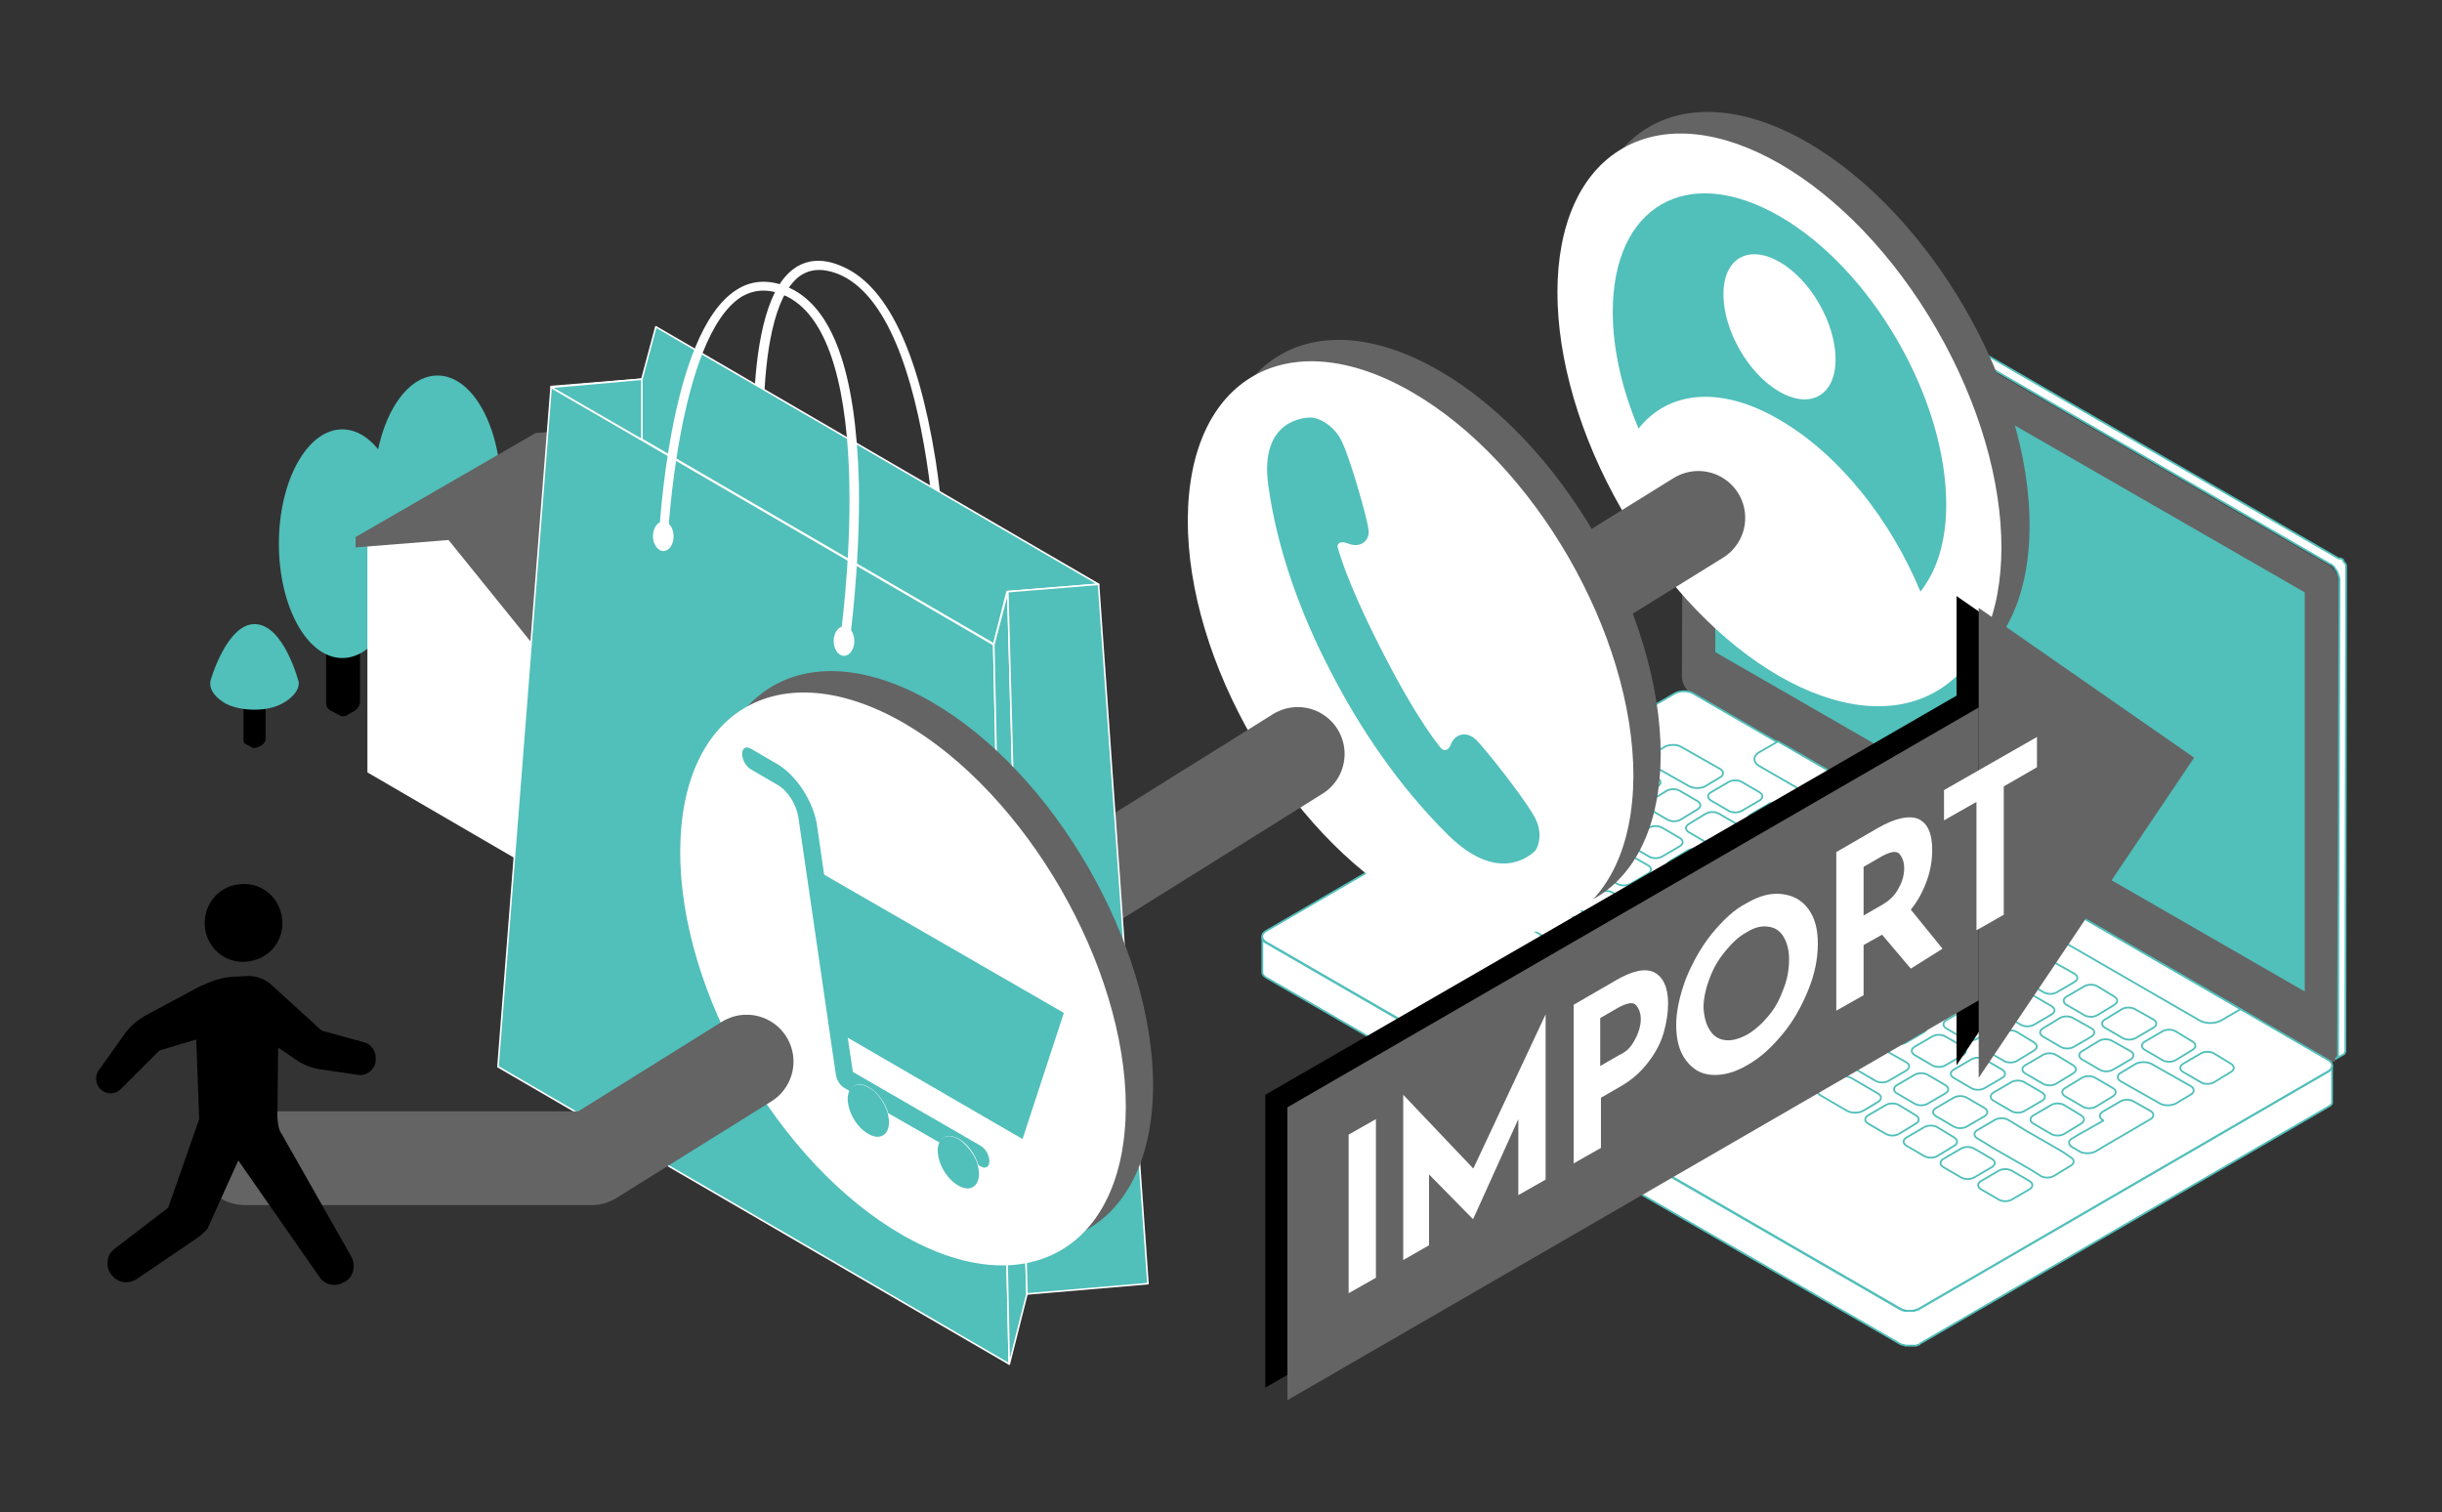 <?xml version="1.0" encoding="utf-8"?>
<!-- Generator: Adobe Illustrator 24.0.3, SVG Export Plug-In . SVG Version: 6.00 Build 0)  -->
<svg version="1.1" id="レイヤー_1" xmlns="http://www.w3.org/2000/svg" xmlns:xlink="http://www.w3.org/1999/xlink" x="0px"
	 y="0px" viewBox="0 0 331 205" style="enable-background:new 0 0 331 205;" xml:space="preserve">
<rect x="0" y="0" width="331" height="205" fill="#333333" stroke="none"/>
<style type="text/css">
	.st0{fill:#646464;stroke:#646464;stroke-width:0.246;stroke-linecap:round;stroke-linejoin:round;stroke-miterlimit:10;}
	.st1{fill:#FFFFFF;stroke:#51BFBA;stroke-width:0.246;stroke-linecap:round;stroke-linejoin:round;stroke-miterlimit:10;}
	.st2{fill:#51BFBA;}
	.st3{enable-background:new    ;}
	.st4{fill:#646464;}
	.st5{fill:#FFFFFF;}
	.st6{fill:none;stroke:#646464;stroke-width:12.706;stroke-linecap:round;stroke-linejoin:round;stroke-miterlimit:10;}
	.st7{fill:#FFFFFF;stroke:#FFFFFF;stroke-width:0.436;stroke-miterlimit:10;}
	.st8{fill:#51BFBA;stroke:#FFFFFF;stroke-width:0.218;stroke-linecap:round;stroke-linejoin:round;stroke-miterlimit:10;}
</style>
<g>
	<g>
		<g>
			<g>
				<g>
					<g>
						<g>
							<path class="st0" d="M315.6,76.7c0.7,0.4,1.3,1.4,1.3,2.2l-0.2,64.1c0,0.8-0.6,1.1-1.3,0.7l-86-49.7
								c-0.7-0.4-1.3-1.4-1.3-2.2l0.2-64.1c0-0.8,0.6-1.1,1.3-0.7L315.6,76.7z"/>
						</g>
						<path class="st1" d="M318,78.2C318,78.2,318,78.2,318,78.2c0-0.1,0-0.1,0-0.1c0,0,0,0,0-0.1v0l0,0v0c0,0,0,0,0-0.1l0,0l0,0
							c0,0,0,0,0-0.1c0,0,0,0,0-0.1c0,0,0,0,0-0.1c0,0,0,0,0-0.1c0,0,0,0,0-0.1c0,0,0,0,0,0c0,0,0,0,0,0c0,0,0,0,0-0.1
							c0,0,0,0,0-0.1c0,0,0,0,0-0.1c0,0,0,0,0-0.1c0,0,0,0,0,0c0,0,0,0,0,0s0,0,0,0c0,0,0,0,0-0.1c0,0,0-0.1,0-0.1c0,0,0-0.1,0-0.1
							c0,0,0-0.1,0-0.1c0,0,0,0,0,0c0,0,0,0,0,0c0-0.1-0.1-0.1-0.1-0.2c0,0,0-0.1-0.1-0.1c0,0,0,0-0.1-0.1c0,0,0,0,0-0.1
							c0,0,0,0-0.1-0.1c0,0,0,0,0-0.1c0,0,0,0,0,0v0c0,0,0,0,0,0c0,0,0,0-0.1-0.1c0,0,0,0-0.1,0c0,0,0,0-0.1-0.1c0,0,0,0,0,0
							c0,0,0,0,0,0c0,0,0,0,0,0c0,0,0,0-0.1,0c0,0,0,0-0.1,0c0,0,0,0-0.1,0c0,0,0,0,0,0c0,0,0,0,0,0l-86-49.7c0,0,0,0,0,0
							c0,0,0,0-0.1,0c0,0,0,0,0,0c0,0,0,0-0.1,0c0,0,0,0,0,0c0,0,0,0,0,0h0c0,0,0,0,0,0c0,0,0,0-0.1,0c0,0,0,0,0,0c0,0,0,0-0.1,0
							c0,0,0,0,0,0h0c0,0,0,0,0,0c0,0,0,0-0.1,0c0,0,0,0-0.1,0c0,0,0,0-0.1,0l0,0l0,0c0,0-0.1,0-0.1,0c0,0-0.1,0-0.1,0.1
							c-0.4,0.2-0.7,0.4-1.1,0.6l0,0l0,0c0.1,0,0.1-0.1,0.2-0.1c0,0,0,0,0,0c0.1,0,0.1,0,0.2,0c0,0,0,0,0,0c0.1,0,0.1,0,0.2,0.1l0,0
							c0.1,0,0.2,0.1,0.3,0.1l86,49.7c0.1,0,0.2,0.1,0.3,0.2h0c0.1,0.1,0.2,0.1,0.2,0.2l0,0c0.1,0.1,0.1,0.2,0.2,0.3l0,0
							c0,0,0,0,0,0c0.1,0.1,0.1,0.2,0.2,0.3c0,0,0,0,0,0c0,0.1,0.1,0.2,0.1,0.3c0,0,0,0,0,0c0,0.1,0.1,0.2,0.1,0.3c0,0,0,0,0,0
							c0.1,0.2,0.1,0.4,0.1,0.6l-0.2,64.1c0,0.1,0,0.2,0,0.3c0,0,0,0,0,0c0,0.1,0,0.2-0.1,0.2c0,0,0,0,0,0c0,0.1-0.1,0.1-0.1,0.1
							c0,0,0,0,0,0c0,0-0.1,0.1-0.1,0.1h0h0l1.1-0.6c0,0,0.1-0.1,0.1-0.1c0,0,0,0,0,0c0,0,0,0,0-0.1c0,0,0-0.1,0.1-0.1c0,0,0,0,0,0
							c0,0,0,0,0,0c0,0,0,0,0-0.1c0,0,0,0,0-0.1c0,0,0,0,0-0.1c0,0,0,0,0,0c0,0,0,0,0,0c0,0,0,0,0,0c0,0,0,0,0-0.1c0,0,0,0,0-0.1
							c0,0,0,0,0-0.1s0,0,0-0.1c0,0,0,0,0,0L318,78.2C318,78.3,318,78.3,318,78.2z"/>
						<polygon class="st2" points="312.4,134.4 232.5,88.4 232.5,34.3 312.4,80.3 						"/>
					</g>
					<g>
						<g>
							<path class="st1" d="M315.6,145.2l-55.5,32.2c-0.7,0.4-1.8,0.4-2.5,0l-86-49.7c-0.7-0.4-0.7-1.1,0-1.5L227,94
								c0.7-0.4,1.8-0.4,2.5,0l11.4,6.6l62.8,36.2l11.9,6.9C316.3,144.1,316.3,144.8,315.6,145.2z"/>
						</g>
						<path class="st1" d="M316.1,144.6C316.1,144.6,316.1,144.6,316.1,144.6c0,0.1,0,0.1-0.1,0.2c0,0,0,0,0,0
							c0,0.1-0.1,0.1-0.1,0.2c0,0-0.1,0.1-0.1,0.1c0,0-0.1,0.1-0.1,0.1l-55.5,32.2c-0.1,0.1-0.2,0.1-0.4,0.2c0,0-0.1,0-0.1,0
							c-0.1,0-0.1,0-0.2,0.1c-0.1,0-0.1,0-0.2,0c0,0,0,0-0.1,0c-0.1,0-0.2,0-0.3,0c0,0,0,0,0,0c-0.1,0-0.2,0-0.3,0c0,0,0,0,0,0
							c-0.1,0-0.2,0-0.3,0c0,0,0,0-0.1,0c-0.1,0-0.2,0-0.2-0.1c0,0,0,0-0.1,0c-0.1,0-0.2-0.1-0.3-0.1l-86-49.7
							c-0.4-0.2-0.5-0.5-0.5-0.7c0,1.6,0,3.2,0,4.7c0,0.3,0.2,0.5,0.5,0.7l86,49.7c0.1,0,0.2,0.1,0.3,0.1c0,0,0,0,0,0c0,0,0,0,0.1,0
							c0.1,0,0.1,0,0.2,0.1c0,0,0.1,0,0.1,0c0,0,0,0,0.1,0c0,0,0,0,0,0c0.1,0,0.1,0,0.2,0c0,0,0,0,0,0c0,0,0,0,0.1,0c0,0,0,0,0.1,0
							c0.1,0,0.1,0,0.2,0c0,0,0,0,0.1,0c0,0,0,0,0,0c0,0,0.1,0,0.1,0c0.1,0,0.1,0,0.2,0c0,0,0,0,0,0c0,0,0,0,0.1,0c0,0,0.1,0,0.1,0
							c0,0,0,0,0.1,0c0.1,0,0.1,0,0.2-0.1c0,0,0.1,0,0.1,0c0,0,0,0,0,0c0.1,0,0.2-0.1,0.3-0.2l55.5-32.2c0,0,0,0,0,0
							c0,0,0.1,0,0.1-0.1c0,0,0.1-0.1,0.1-0.1c0,0,0,0,0,0c0,0,0.1-0.1,0.1-0.1c0,0,0,0,0,0c0,0,0,0,0,0c0,0,0,0,0-0.1
							c0,0,0-0.1,0-0.1c0,0,0,0,0,0c0,0,0,0,0,0c0,0,0,0,0-0.1c0,0,0-0.1,0-0.1c0,0,0,0,0,0c0-1.6,0-3.2,0-4.7
							C316.1,144.5,316.1,144.5,316.1,144.6z"/>
					</g>
					<g>
						<g>
							<g>
								<g class="st3">
									<g>
										<path class="st1" d="M233.1,104.2c0.6,0.3,0.6,0.9,0,1.2l-2,1.2c-0.6,0.3-1.5,0.3-2.1,0l-5.3-3c-0.6-0.3-0.6-0.9,0-1.2
											l2-1.2c0.6-0.3,1.6-0.3,2.1,0L233.1,104.2z"/>
									</g>
								</g>
								<g class="st3">
									<g>
										<path class="st1" d="M302.4,144.2c0.5,0.3,0.5,0.8,0,1.1l-2.3,1.4c-0.5,0.3-1.3,0.3-1.8,0l-2.4-1.4
											c-0.5-0.3-0.5-0.8,0-1.1l2.4-1.4c0.5-0.3,1.3-0.3,1.8,0L302.4,144.2z"/>
									</g>
								</g>
								<g class="st3">
									<g>
										<path class="st1" d="M224.7,105.5c0.5,0.3,0.5,0.8,0,1.1l-2.4,1.4c-0.5,0.3-1.3,0.3-1.8,0l-2.4-1.4
											c-0.5-0.3-0.5-0.8,0-1.1l2.4-1.4c0.5-0.3,1.3-0.3,1.8,0L224.7,105.5z"/>
									</g>
								</g>
								<g class="st3">
									<g>
										<path class="st1" d="M222.3,110.5c0.6,0.3,0.6,0.9,0,1.2l-2,1.2c-0.6,0.3-1.6,0.3-2.1,0l-5.3-3c-0.6-0.3-0.6-0.9,0-1.2
											l2-1.2c0.6-0.3,1.6-0.3,2.1,0L222.3,110.5z"/>
									</g>
								</g>
								<g class="st3">
									<g>
										<path class="st1" d="M296.9,147.2c0.6,0.3,0.6,0.9,0,1.2l-2,1.2c-0.6,0.3-1.6,0.3-2.1,0l-5.3-3c-0.6-0.3-0.6-0.9,0-1.2
											l2-1.2c0.6-0.3,1.5-0.3,2.1,0L296.9,147.2z"/>
									</g>
								</g>
								<g class="st3">
									<g>
										<path class="st1" d="M217.9,114.2c0.6,0.3,0.6,0.9,0,1.2l-2,1.2c-0.6,0.3-1.5,0.3-2.1,0l-6.3-3.6c-0.6-0.3-0.6-0.9,0-1.2
											l2-1.2c0.6-0.3,1.6-0.3,2.1,0L217.9,114.2z"/>
									</g>
								</g>
								<g class="st3">
									<g>
										<path class="st1" d="M209.9,116c0.6,0.3,0.6,0.9,0.1,1.2l-2.2,1.3c-0.6,0.3-1.5,0.3-2.1,0l-3.9-2.2
											c-0.6-0.3-0.6-0.9-0.1-1.2l2.2-1.3c0.6-0.3,1.5-0.3,2.1,0L209.9,116z"/>
									</g>
								</g>
								<g class="st3">
									<g>
										<path class="st1" d="M291.5,150.6c0.5,0.3,0.5,0.8,0,1.1l-6.5,3.8l-1,0.6c-0.6,0.3-1.6,0.3-2.1,0l-1-0.6
											c-0.6-0.3-0.6-0.9,0-1.2l1-0.6c0.1,0,0.1-0.1,0.2-0.1l3-1.7l-0.1-0.1c-0.5-0.3-0.5-0.8,0-1.1l2.4-1.4
											c0.5-0.3,1.3-0.3,1.8,0L291.5,150.6z"/>
									</g>
								</g>
								<g class="st3">
									<g>
										<path class="st1" d="M280.7,156.9c0.5,0.3,0.5,0.8,0,1.1l-2.3,1.4c-0.5,0.3-1.3,0.3-1.8,0l-1.1-0.7l-1.2-0.7l-4-2.3
											l-1.8-1.1l-0.5-0.3c-0.5-0.3-0.5-0.8,0-1.1l2.4-1.4c0.5-0.3,1.3-0.3,1.8,0l0.5,0.3l1.8,1.1l4,2.3l1.2,0.7L280.7,156.9z"/>
									</g>
								</g>
								<g class="st3">
									<g>
										<path class="st1" d="M220.3,128.5c0.6,0.3,0.6,0.9,0,1.2l-2,1.2c-0.6,0.3-1.5,0.3-2.1,0l-3.6-2.1c-0.6-0.3-0.6-0.9,0-1.2
											l2.1-1.2c0.6-0.3,1.5-0.3,2.1,0L220.3,128.5z"/>
									</g>
								</g>
								<g class="st3">
									<g>
										<path class="st1" d="M247.4,144.1c0.6,0.3,0.6,0.9,0,1.2l-2,1.2c-0.6,0.3-1.5,0.3-2.1,0l-23.5-13.6
											c-0.6-0.3-0.6-0.9,0-1.2l2-1.2c0.6-0.3,1.5-0.3,2.1,0L247.4,144.1z"/>
									</g>
								</g>
								<g class="st3">
									<g>
										<path class="st1" d="M254.5,148.2c0.6,0.3,0.6,0.9,0,1.2l-2,1.2c-0.6,0.3-1.5,0.3-2.1,0l-3.6-2.1c-0.6-0.3-0.6-0.9,0-1.2
											l2-1.2c0.6-0.3,1.5-0.3,2.1,0L254.5,148.2z"/>
									</g>
								</g>
							</g>
							<g>
								<g class="st3">
									<g>
										<path class="st1" d="M297.2,141.2c0.5,0.3,0.5,0.8,0,1.1l-2.3,1.4c-0.5,0.3-1.3,0.3-1.8,0l-2.4-1.4
											c-0.5-0.3-0.5-0.8,0-1.1l2.4-1.4c0.5-0.3,1.3-0.3,1.8,0L297.2,141.2z"/>
									</g>
								</g>
								<g class="st3">
									<g>
										<path class="st1" d="M291.9,138.2c0.5,0.3,0.5,0.8,0,1.1l-2.4,1.4c-0.5,0.3-1.3,0.3-1.8,0l-2.4-1.4
											c-0.5-0.3-0.5-0.8,0-1.1l2.3-1.4c0.5-0.3,1.3-0.3,1.8,0L291.9,138.2z"/>
									</g>
								</g>
								<g class="st3">
									<g>
										<path class="st1" d="M286.6,135.1c0.5,0.3,0.5,0.8,0,1.1l-2.3,1.4c-0.5,0.3-1.3,0.3-1.8,0l-2.4-1.4
											c-0.5-0.3-0.5-0.8,0-1.1l2.4-1.4c0.5-0.3,1.3-0.3,1.8,0L286.6,135.1z"/>
									</g>
								</g>
								<g class="st3">
									<g>
										<path class="st1" d="M281.2,132c0.5,0.3,0.5,0.8,0,1.1l-2.4,1.4c-0.5,0.3-1.3,0.3-1.8,0l-2.4-1.4c-0.5-0.3-0.5-0.8,0-1.1
											l2.3-1.4c0.5-0.3,1.3-0.3,1.8,0L281.2,132z"/>
									</g>
								</g>
								<g class="st3">
									<g>
										<path class="st1" d="M275.9,128.9c0.5,0.3,0.5,0.8,0,1.1l-2.4,1.4c-0.5,0.3-1.3,0.3-1.8,0l-2.4-1.4
											c-0.5-0.3-0.5-0.8,0-1.1l2.4-1.4c0.5-0.3,1.3-0.3,1.8,0L275.9,128.9z"/>
									</g>
								</g>
								<g class="st3">
									<g>
										<path class="st1" d="M270.6,125.8c0.5,0.3,0.5,0.8,0,1.1l-2.3,1.4c-0.5,0.3-1.3,0.3-1.8,0l-2.4-1.4
											c-0.5-0.3-0.5-0.8,0-1.1l2.3-1.4c0.5-0.3,1.3-0.3,1.8,0L270.6,125.8z"/>
									</g>
								</g>
								<g class="st3">
									<g>
										<path class="st1" d="M265.2,122.8c0.5,0.3,0.5,0.8,0,1.1l-2.4,1.4c-0.5,0.3-1.3,0.3-1.8,0l-2.4-1.4
											c-0.5-0.3-0.5-0.8,0-1.1l2.4-1.4c0.5-0.3,1.3-0.3,1.8,0L265.2,122.8z"/>
									</g>
								</g>
								<g class="st3">
									<g>
										<path class="st1" d="M259.9,119.7c0.5,0.3,0.5,0.8,0,1.1l-2.4,1.4c-0.5,0.3-1.3,0.3-1.8,0l-2.4-1.4
											c-0.5-0.3-0.5-0.8,0-1.1l2.3-1.4c0.5-0.3,1.3-0.3,1.8,0L259.9,119.7z"/>
									</g>
								</g>
								<g class="st3">
									<g>
										<path class="st1" d="M254.6,116.6c0.5,0.3,0.5,0.8,0,1.1l-2.4,1.4c-0.5,0.3-1.3,0.3-1.8,0l-2.4-1.4
											c-0.5-0.3-0.5-0.8,0-1.1l2.4-1.4c0.5-0.3,1.3-0.3,1.8,0L254.6,116.6z"/>
									</g>
								</g>
								<g class="st3">
									<g>
										<path class="st1" d="M249.2,113.5c0.5,0.3,0.5,0.8,0,1.1l-2.4,1.4c-0.5,0.3-1.3,0.3-1.8,0l-2.4-1.4
											c-0.5-0.3-0.5-0.8,0-1.1l2.4-1.4c0.5-0.3,1.3-0.3,1.8,0L249.2,113.5z"/>
									</g>
								</g>
								<g class="st3">
									<g>
										<path class="st1" d="M243.9,110.4c0.5,0.3,0.5,0.8,0,1.1l-2.4,1.4c-0.5,0.3-1.3,0.3-1.8,0l-2.4-1.4
											c-0.5-0.3-0.5-0.8,0-1.1l2.4-1.4c0.5-0.3,1.3-0.3,1.8,0L243.9,110.4z"/>
									</g>
								</g>
								<g class="st3">
									<g>
										<path class="st1" d="M238.5,107.4c0.5,0.3,0.5,0.8,0,1.1l-2.4,1.4c-0.5,0.3-1.3,0.3-1.8,0l-2.4-1.4
											c-0.5-0.3-0.5-0.8,0-1.1l2.4-1.4c0.5-0.3,1.3-0.3,1.8,0L238.5,107.4z"/>
									</g>
								</g>
							</g>
							<g>
								<g class="st3">
									<g>
										<path class="st1" d="M286.4,147.5c0.5,0.3,0.5,0.8,0,1.1l-2.3,1.4c-0.5,0.3-1.3,0.3-1.8,0l-2.4-1.4
											c-0.5-0.3-0.5-0.8,0-1.1l2.3-1.4c0.5-0.3,1.3-0.3,1.8,0L286.4,147.5z"/>
									</g>
								</g>
								<g class="st3">
									<g>
										<path class="st1" d="M281,144.4c0.5,0.3,0.5,0.8,0,1.1l-2.3,1.4c-0.5,0.3-1.3,0.3-1.8,0l-2.4-1.4c-0.5-0.3-0.5-0.8,0-1.1
											l2.4-1.4c0.5-0.3,1.3-0.3,1.8,0L281,144.4z"/>
									</g>
								</g>
								<g class="st3">
									<g>
										<path class="st1" d="M275.7,141.3c0.5,0.3,0.5,0.8,0,1.1l-2.3,1.4c-0.5,0.3-1.3,0.3-1.8,0l-2.4-1.4
											c-0.5-0.3-0.5-0.8,0-1.1l2.4-1.4c0.5-0.3,1.3-0.3,1.8,0L275.7,141.3z"/>
									</g>
								</g>
								<g class="st3">
									<g>
										<path class="st1" d="M270.3,138.3c0.5,0.3,0.5,0.8,0,1.1l-2.3,1.4c-0.5,0.3-1.3,0.3-1.8,0l-2.4-1.4
											c-0.5-0.3-0.5-0.8,0-1.1l2.4-1.4c0.5-0.3,1.3-0.3,1.8,0L270.3,138.3z"/>
									</g>
								</g>
								<g class="st3">
									<g>
										<path class="st1" d="M265,135.2c0.5,0.3,0.5,0.8,0,1.1l-2.4,1.4c-0.5,0.3-1.3,0.3-1.8,0l-2.4-1.4c-0.5-0.3-0.5-0.8,0-1.1
											l2.4-1.4c0.5-0.3,1.3-0.3,1.8,0L265,135.2z"/>
									</g>
								</g>
								<g class="st3">
									<g>
										<path class="st1" d="M259.7,132.1c0.5,0.3,0.5,0.8,0,1.1l-2.4,1.4c-0.5,0.3-1.3,0.3-1.8,0l-2.4-1.4
											c-0.5-0.3-0.5-0.8,0-1.1l2.4-1.4c0.5-0.3,1.3-0.3,1.8,0L259.7,132.1z"/>
									</g>
								</g>
								<g class="st3">
									<g>
										<path class="st1" d="M254.3,129c0.5,0.3,0.5,0.8,0,1.1l-2.4,1.4c-0.5,0.3-1.3,0.3-1.8,0l-2.4-1.4c-0.5-0.3-0.5-0.8,0-1.1
											l2.4-1.4c0.5-0.3,1.3-0.3,1.8,0L254.3,129z"/>
									</g>
								</g>
								<g class="st3">
									<g>
										<path class="st1" d="M249,125.9c0.5,0.3,0.5,0.8,0,1.1l-2.3,1.4c-0.5,0.3-1.3,0.3-1.8,0l-2.4-1.4c-0.5-0.3-0.5-0.8,0-1.1
											l2.4-1.4c0.5-0.3,1.3-0.3,1.8,0L249,125.9z"/>
									</g>
								</g>
								<g class="st3">
									<g>
										<path class="st1" d="M243.7,122.9c0.5,0.3,0.5,0.8,0,1.1l-2.4,1.4c-0.5,0.3-1.3,0.3-1.8,0l-2.4-1.4
											c-0.5-0.3-0.5-0.8,0-1.1l2.4-1.4c0.5-0.3,1.3-0.3,1.8,0L243.7,122.9z"/>
									</g>
								</g>
								<g class="st3">
									<g>
										<path class="st1" d="M238.3,119.8c0.5,0.3,0.5,0.8,0,1.1l-2.4,1.4c-0.5,0.3-1.3,0.3-1.8,0l-2.4-1.4
											c-0.5-0.3-0.5-0.8,0-1.1l2.4-1.4c0.5-0.3,1.3-0.3,1.8,0L238.3,119.8z"/>
									</g>
								</g>
								<g class="st3">
									<g>
										<path class="st1" d="M233,116.7c0.5,0.3,0.5,0.8,0,1.1l-2.4,1.4c-0.5,0.3-1.3,0.3-1.8,0l-2.4-1.4c-0.5-0.3-0.5-0.8,0-1.1
											l2.3-1.4c0.5-0.3,1.3-0.3,1.8,0L233,116.7z"/>
									</g>
								</g>
								<g class="st3">
									<g>
										<path class="st1" d="M227.7,113.6c0.5,0.3,0.5,0.8,0,1.1l-2.4,1.4c-0.5,0.3-1.3,0.3-1.8,0l-2.4-1.4
											c-0.5-0.3-0.5-0.8,0-1.1l2.4-1.4c0.5-0.3,1.3-0.3,1.8,0L227.7,113.6z"/>
									</g>
								</g>
							</g>
							<g>
								<g class="st3">
									<g>
										<path class="st1" d="M282.1,151.2c0.5,0.3,0.5,0.8,0,1.1l-2.3,1.4c-0.5,0.3-1.3,0.3-1.8,0l-2.4-1.4
											c-0.5-0.3-0.5-0.8,0-1.1l2.4-1.4c0.5-0.3,1.3-0.3,1.8,0L282.1,151.2z"/>
									</g>
								</g>
								<g class="st3">
									<g>
										<path class="st1" d="M276.8,148.1c0.5,0.3,0.5,0.8,0,1.1l-2.4,1.4c-0.5,0.3-1.3,0.3-1.8,0l-2.4-1.4
											c-0.5-0.3-0.5-0.8,0-1.1l2.4-1.4c0.5-0.3,1.3-0.3,1.8,0L276.8,148.1z"/>
									</g>
								</g>
								<g class="st3">
									<g>
										<path class="st1" d="M271.4,145c0.5,0.3,0.5,0.8,0,1.1l-2.4,1.4c-0.5,0.3-1.3,0.3-1.8,0l-2.4-1.4c-0.5-0.3-0.5-0.8,0-1.1
											l2.4-1.4c0.5-0.3,1.3-0.3,1.8,0L271.4,145z"/>
									</g>
								</g>
								<g class="st3">
									<g>
										<path class="st1" d="M266.1,141.9c0.5,0.3,0.5,0.8,0,1.1l-2.4,1.4c-0.5,0.3-1.3,0.3-1.8,0l-2.4-1.4
											c-0.5-0.3-0.5-0.8,0-1.1l2.4-1.4c0.5-0.3,1.3-0.3,1.8,0L266.1,141.9z"/>
									</g>
								</g>
								<g class="st3">
									<g>
										<path class="st1" d="M260.8,138.8c0.5,0.3,0.5,0.8,0,1.1l-2.4,1.4c-0.5,0.3-1.3,0.3-1.8,0l-2.4-1.4
											c-0.5-0.3-0.5-0.8,0-1.1l2.4-1.4c0.5-0.3,1.3-0.3,1.8,0L260.8,138.8z"/>
									</g>
								</g>
								<g class="st3">
									<g>
										<path class="st1" d="M255.4,135.8c0.5,0.3,0.5,0.8,0,1.1l-2.4,1.4c-0.5,0.3-1.3,0.3-1.8,0l-2.4-1.4
											c-0.5-0.3-0.5-0.8,0-1.1l2.4-1.4c0.5-0.3,1.3-0.3,1.8,0L255.4,135.8z"/>
									</g>
								</g>
								<g class="st3">
									<g>
										<path class="st1" d="M250.1,132.7c0.5,0.3,0.5,0.8,0,1.1l-2.4,1.4c-0.5,0.3-1.3,0.3-1.8,0l-2.4-1.4
											c-0.5-0.3-0.5-0.8,0-1.1l2.4-1.4c0.5-0.3,1.3-0.3,1.8,0L250.1,132.7z"/>
									</g>
								</g>
								<g class="st3">
									<g>
										<path class="st1" d="M244.8,129.6c0.5,0.3,0.5,0.8,0,1.1l-2.3,1.4c-0.5,0.3-1.3,0.3-1.8,0l-2.4-1.4
											c-0.5-0.3-0.5-0.8,0-1.1l2.4-1.4c0.5-0.3,1.3-0.3,1.8,0L244.8,129.6z"/>
									</g>
								</g>
								<g class="st3">
									<g>
										<path class="st1" d="M239.4,126.5c0.5,0.3,0.5,0.8,0,1.1l-2.4,1.4c-0.5,0.3-1.3,0.3-1.8,0l-2.4-1.4
											c-0.5-0.3-0.5-0.8,0-1.1l2.4-1.4c0.5-0.3,1.3-0.3,1.8,0L239.4,126.5z"/>
									</g>
								</g>
								<g class="st3">
									<g>
										<path class="st1" d="M234.1,123.4c0.5,0.3,0.5,0.8,0,1.1l-2.4,1.4c-0.5,0.3-1.3,0.3-1.8,0l-2.4-1.4
											c-0.5-0.3-0.5-0.8,0-1.1l2.3-1.4c0.5-0.3,1.3-0.3,1.8,0L234.1,123.4z"/>
									</g>
								</g>
								<g class="st3">
									<g>
										<path class="st1" d="M228.7,120.4c0.5,0.3,0.5,0.8,0,1.1l-2.4,1.4c-0.5,0.3-1.3,0.3-1.8,0l-2.4-1.4
											c-0.5-0.3-0.5-0.8,0-1.1l2.4-1.4c0.5-0.3,1.3-0.3,1.8,0L228.7,120.4z"/>
									</g>
								</g>
								<g class="st3">
									<g>
										<path class="st1" d="M223.4,117.3c0.5,0.3,0.5,0.8,0,1.1l-2.4,1.4c-0.5,0.3-1.3,0.3-1.8,0l-2.4-1.4
											c-0.5-0.3-0.5-0.8,0-1.1l2.3-1.4c0.5-0.3,1.3-0.3,1.8,0L223.4,117.3z"/>
									</g>
								</g>
							</g>
							<g>
								<g class="st3">
									<g>
										<path class="st1" d="M269,150.2c0.5,0.3,0.5,0.8,0,1.1l-2.4,1.4c-0.5,0.3-1.3,0.3-1.8,0l-2.4-1.4c-0.5-0.3-0.5-0.8,0-1.1
											l2.4-1.4c0.5-0.3,1.3-0.3,1.8,0L269,150.2z"/>
									</g>
								</g>
								<g class="st3">
									<g>
										<path class="st1" d="M263.7,147.1c0.5,0.3,0.5,0.8,0,1.1l-2.4,1.4c-0.5,0.3-1.3,0.3-1.8,0l-2.4-1.4
											c-0.5-0.3-0.5-0.8,0-1.1l2.4-1.4c0.5-0.3,1.3-0.3,1.8,0L263.7,147.1z"/>
									</g>
								</g>
								<g class="st3">
									<g>
										<path class="st1" d="M258.4,144c0.5,0.3,0.5,0.8,0,1.1l-2.4,1.4c-0.5,0.3-1.3,0.3-1.8,0l-2.4-1.4c-0.5-0.3-0.5-0.8,0-1.1
											l2.3-1.4c0.5-0.3,1.3-0.3,1.8,0L258.4,144z"/>
									</g>
								</g>
								<g class="st3">
									<g>
										<path class="st1" d="M253,140.9c0.5,0.3,0.5,0.8,0,1.1l-2.3,1.4c-0.5,0.3-1.3,0.3-1.8,0l-2.4-1.4c-0.5-0.3-0.5-0.8,0-1.1
											l2.4-1.4c0.5-0.3,1.3-0.3,1.8,0L253,140.9z"/>
									</g>
								</g>
								<g class="st3">
									<g>
										<path class="st1" d="M247.7,137.8c0.5,0.3,0.5,0.8,0,1.1l-2.3,1.4c-0.5,0.3-1.3,0.3-1.8,0l-2.4-1.4
											c-0.5-0.3-0.5-0.8,0-1.1l2.4-1.4c0.5-0.3,1.3-0.3,1.8,0L247.7,137.8z"/>
									</g>
								</g>
								<g class="st3">
									<g>
										<path class="st1" d="M242.4,134.8c0.5,0.3,0.5,0.8,0,1.1l-2.4,1.4c-0.5,0.3-1.3,0.3-1.8,0l-2.4-1.4
											c-0.5-0.3-0.5-0.8,0-1.1l2.4-1.4c0.5-0.3,1.3-0.3,1.8,0L242.4,134.8z"/>
									</g>
								</g>
								<g class="st3">
									<g>
										<path class="st1" d="M237,131.7c0.5,0.3,0.5,0.8,0,1.1l-2.4,1.4c-0.5,0.3-1.3,0.3-1.8,0l-2.4-1.4c-0.5-0.3-0.5-0.8,0-1.1
											l2.4-1.4c0.5-0.3,1.3-0.3,1.8,0L237,131.7z"/>
									</g>
								</g>
								<g class="st3">
									<g>
										<path class="st1" d="M231.7,128.6c0.5,0.3,0.5,0.8,0,1.1l-2.4,1.4c-0.5,0.3-1.3,0.3-1.8,0l-2.4-1.4
											c-0.5-0.3-0.5-0.8,0-1.1l2.4-1.4c0.5-0.3,1.3-0.3,1.8,0L231.7,128.6z"/>
									</g>
								</g>
								<g class="st3">
									<g>
										<path class="st1" d="M226.3,125.5c0.5,0.3,0.5,0.8,0,1.1l-2.4,1.4c-0.5,0.3-1.3,0.3-1.8,0l-2.4-1.4
											c-0.5-0.3-0.5-0.8,0-1.1l2.4-1.4c0.5-0.3,1.3-0.3,1.8,0L226.3,125.5z"/>
									</g>
								</g>
								<g class="st3">
									<g>
										<path class="st1" d="M221,122.4c0.5,0.3,0.5,0.8,0,1.1l-2.4,1.4c-0.5,0.3-1.3,0.3-1.8,0l-2.4-1.4c-0.5-0.3-0.5-0.8,0-1.1
											l2.4-1.4c0.5-0.3,1.3-0.3,1.8,0L221,122.4z"/>
									</g>
								</g>
								<g class="st3">
									<g>
										<path class="st1" d="M215.7,119.4c0.5,0.3,0.5,0.8,0,1.1l-2.4,1.4c-0.5,0.3-1.3,0.3-1.8,0l-2.4-1.4
											c-0.5-0.3-0.5-0.8,0-1.1l2.4-1.4c0.5-0.3,1.3-0.3,1.8,0L215.7,119.4z"/>
									</g>
								</g>
							</g>
							<g>
								<g class="st3">
									<g>
										<path class="st1" d="M230.1,108.6c0.5,0.3,0.5,0.8,0,1.1l-2.3,1.4c-0.5,0.3-1.3,0.3-1.8,0l-2.4-1.4
											c-0.5-0.3-0.5-0.8,0-1.1l2.3-1.4c0.5-0.3,1.3-0.3,1.8,0L230.1,108.6z"/>
									</g>
								</g>
								<g class="st3">
									<g>
										<path class="st1" d="M235.4,111.7c0.5,0.3,0.5,0.8,0,1.1l-2.3,1.4c-0.5,0.3-1.3,0.3-1.8,0l-2.4-1.4
											c-0.5-0.3-0.5-0.8,0-1.1l2.3-1.4c0.5-0.3,1.3-0.3,1.8,0L235.4,111.7z"/>
									</g>
								</g>
								<g class="st3">
									<g>
										<path class="st1" d="M240.8,114.8c0.5,0.3,0.5,0.8,0,1.1l-2.3,1.4c-0.5,0.3-1.3,0.3-1.8,0l-2.4-1.4
											c-0.5-0.3-0.5-0.8,0-1.1l2.3-1.4c0.5-0.3,1.3-0.3,1.8,0L240.8,114.8z"/>
									</g>
								</g>
								<g class="st3">
									<g>
										<path class="st1" d="M246.1,117.9c0.5,0.3,0.5,0.8,0,1.1l-2.4,1.4c-0.5,0.3-1.3,0.3-1.8,0l-2.4-1.4
											c-0.5-0.3-0.5-0.8,0-1.1l2.4-1.4c0.5-0.3,1.3-0.3,1.8,0L246.1,117.9z"/>
									</g>
								</g>
								<g class="st3">
									<g>
										<path class="st1" d="M251.4,121c0.5,0.3,0.5,0.8,0,1.1l-2.3,1.4c-0.5,0.3-1.3,0.3-1.8,0l-2.4-1.4c-0.5-0.3-0.5-0.8,0-1.1
											l2.4-1.4c0.5-0.3,1.3-0.3,1.8,0L251.4,121z"/>
									</g>
								</g>
								<g class="st3">
									<g>
										<path class="st1" d="M256.8,124c0.5,0.3,0.5,0.8,0,1.1l-2.4,1.4c-0.5,0.3-1.3,0.3-1.8,0l-2.4-1.4c-0.5-0.3-0.5-0.8,0-1.1
											l2.4-1.4c0.5-0.3,1.3-0.3,1.8,0L256.8,124z"/>
									</g>
								</g>
								<g class="st3">
									<g>
										<path class="st1" d="M262.1,127.1c0.5,0.3,0.5,0.8,0,1.1l-2.4,1.4c-0.5,0.3-1.3,0.3-1.8,0l-2.4-1.4
											c-0.5-0.3-0.5-0.8,0-1.1l2.4-1.4c0.5-0.3,1.3-0.3,1.8,0L262.1,127.1z"/>
									</g>
								</g>
								<g class="st3">
									<g>
										<path class="st1" d="M267.5,130.2c0.5,0.3,0.5,0.8,0,1.1l-2.3,1.4c-0.5,0.3-1.3,0.3-1.8,0l-2.4-1.4
											c-0.5-0.3-0.5-0.8,0-1.1l2.4-1.4c0.5-0.3,1.3-0.3,1.8,0L267.5,130.2z"/>
									</g>
								</g>
								<g class="st3">
									<g>
										<path class="st1" d="M272.8,133.3c0.5,0.3,0.5,0.8,0,1.1l-2.4,1.4c-0.5,0.3-1.3,0.3-1.8,0l-2.4-1.4
											c-0.5-0.3-0.5-0.8,0-1.1l2.3-1.4c0.5-0.3,1.3-0.3,1.8,0L272.8,133.3z"/>
									</g>
								</g>
								<g class="st3">
									<g>
										<path class="st1" d="M278.1,136.4c0.5,0.3,0.5,0.8,0,1.1l-2.4,1.4c-0.5,0.3-1.3,0.3-1.8,0l-2.4-1.4
											c-0.5-0.3-0.5-0.8,0-1.1l2.4-1.4c0.5-0.3,1.3-0.3,1.8,0L278.1,136.4z"/>
									</g>
								</g>
								<g class="st3">
									<g>
										<path class="st1" d="M283.5,139.4c0.5,0.3,0.5,0.8,0,1.1l-2.4,1.4c-0.5,0.3-1.3,0.3-1.8,0l-2.4-1.4
											c-0.5-0.3-0.5-0.8,0-1.1l2.3-1.4c0.5-0.3,1.3-0.3,1.8,0L283.5,139.4z"/>
									</g>
								</g>
								<g class="st3">
									<g>
										<path class="st1" d="M288.8,142.5c0.5,0.3,0.5,0.8,0,1.1l-2.4,1.4c-0.5,0.3-1.3,0.3-1.8,0l-2.4-1.4
											c-0.5-0.3-0.5-0.8,0-1.1l2.3-1.4c0.5-0.3,1.3-0.3,1.8,0L288.8,142.5z"/>
									</g>
								</g>
							</g>
							<g class="st3">
								<g>
									<path class="st1" d="M275.1,160.1c0.5,0.3,0.5,0.8,0,1.1l-2.4,1.4c-0.5,0.3-1.3,0.3-1.8,0l-2.4-1.4c-0.5-0.3-0.5-0.8,0-1.1
										l2.4-1.4c0.5-0.3,1.3-0.3,1.8,0L275.1,160.1z"/>
								</g>
							</g>
							<g class="st3">
								<g>
									<path class="st1" d="M270,157.1c0.5,0.3,0.5,0.8,0,1.1l-2.4,1.4c-0.5,0.3-1.3,0.3-1.8,0l-2.4-1.4c-0.5-0.3-0.5-0.8,0-1.1
										l2.4-1.4c0.5-0.3,1.3-0.3,1.8,0L270,157.1z"/>
								</g>
							</g>
							<g class="st3">
								<g>
									<path class="st1" d="M264.9,154.2c0.5,0.3,0.5,0.8,0,1.1l-2.3,1.4c-0.5,0.3-1.3,0.3-1.8,0l-2.4-1.4c-0.5-0.3-0.5-0.8,0-1.1
										l2.4-1.4c0.5-0.3,1.3-0.3,1.8,0L264.9,154.2z"/>
								</g>
							</g>
							<g class="st3">
								<g>
									<path class="st1" d="M259.7,151.2c0.5,0.3,0.5,0.8,0,1.1l-2.3,1.4c-0.5,0.3-1.3,0.3-1.8,0l-2.4-1.4c-0.5-0.3-0.5-0.8,0-1.1
										l2.4-1.4c0.5-0.3,1.3-0.3,1.8,0L259.7,151.2z"/>
								</g>
							</g>
							<g class="st3">
								<g>
									<path class="st1" d="M213.7,124.6c0.5,0.3,0.5,0.8,0,1.1l-2.4,1.4c-0.5,0.3-1.3,0.3-1.8,0l-2.4-1.4c-0.5-0.3-0.5-0.8,0-1.1
										l2.3-1.4c0.5-0.3,1.3-0.3,1.8,0L213.7,124.6z"/>
								</g>
							</g>
							<g class="st3">
								<g>
									<path class="st1" d="M208.4,121.6c0.5,0.3,0.5,0.8,0,1.1L206,124c-0.5,0.3-1.3,0.3-1.8,0l-2.4-1.4c-0.5-0.3-0.5-0.8,0-1.1
										l2.4-1.4c0.5-0.3,1.3-0.3,1.8,0L208.4,121.6z"/>
								</g>
							</g>
							<g>
								<g>
									<path class="st1" d="M202.7,118.3c0.5,0.3,0.5,0.8,0,1.1l-2.4,1.4c-0.5,0.3-1.3,0.3-1.8,0l-2.4-1.4c-0.5-0.3-0.5-0.8,0-1.1
										l2.4-1.4c0.5-0.3,1.3-0.3,1.8,0L202.7,118.3z"/>
								</g>
							</g>
						</g>
					</g>
					<path class="st1" d="M228.3,156c-1.1,0.6-2.8,0.6-3.8,0l-17-9.8c-1.1-0.6-1.1-1.6,0-2.2l10.5-6.1c1.1-0.6,2.8-0.6,3.9,0l17,9.8
						c1.1,0.6,1.1,1.6,0,2.2L228.3,156z"/>
					<path class="st1" d="M303.7,136.8l-2.6,1.5c-0.8,0.5-2.2,0.5-3,0l-59.7-34.5c-0.8-0.5-0.8-1.3,0-1.8l2.6-1.5L303.7,136.8z"/>
				</g>
			</g>
		</g>
	</g>
	<g>
		<g>
			<path class="st4" d="M245,19.3c-16.7-9.6-30.2-1.9-30.3,17.3c-0.1,19.2,13.4,42.5,30.1,52.1c16.7,9.6,30.2,1.9,30.3-17.3
				C275.2,52.3,261.7,29,245,19.3"/>
		</g>
		<g>
			<ellipse transform="matrix(0.866 -0.5 0.5 0.866 3.863 128.241)" class="st5" cx="241.2" cy="56.9" rx="24.6" ry="42.5"/>
			<g>
				<path class="st2" d="M241.2,56.9c8.1,4.7,15.1,13.6,19.1,23.3c2.2-2.8,3.5-6.7,3.5-11.8c0-14.4-10.1-31.9-22.6-39.1
					c-12.5-7.2-22.6-1.4-22.6,13c0,5.1,1.3,10.6,3.5,15.8C226.1,53,233.2,52.2,241.2,56.9z M241.2,35.5c4.2,2.4,7.6,8.3,7.6,13.2
					c0,4.9-3.4,6.8-7.6,4.4c-4.2-2.4-7.6-8.3-7.6-13.2C233.6,35,237,33.1,241.2,35.5z"/>
			</g>
		</g>
	</g>
	<line class="st6" x1="195.2" y1="91.9" x2="230.2" y2="70.2"/>
	<g>
		<g>
			<path class="st4" d="M195,50.2c-16.7-9.6-30.2-1.9-30.3,17.3c-0.1,19.2,13.4,42.5,30.1,52.1c16.7,9.6,30.2,1.9,30.3-17.3
				C225.1,83.1,211.7,59.8,195,50.2"/>
			<path class="st5" d="M191.3,53.1c-16.7-9.6-30.2-1.9-30.3,17.3c-0.1,19.2,13.4,42.5,30.1,52.1c16.7,9.6,30.2,1.9,30.3-17.3
				C221.4,86,208,62.7,191.3,53.1"/>
		</g>
		<g>
			<g>
				<path class="st2" d="M207.9,115.5c-0.5,0.4-4.8,4.4-11.6-2.3c-6.8-6.7-12.1-14.7-16-22.3c-3.9-7.5-7.2-16.3-8.4-25.2
					c-1.2-8.9,5.1-9.1,5.7-9.1c0.6-0.1,3.2,0.7,4.4,3.5c1.2,2.7,3.3,10.1,3.5,11.7c0.2,1.6-1.2,2.5-2.7,1.9
					c-1.6-0.6-1.5,0.4-1.5,0.4s0.9,4.1,6,14.1c5.1,10,8.1,13.3,8.1,13.3s0.8,0.7,1.3-0.7c0.6-1.4,2.2-1.7,3.4-0.5
					c1.2,1.2,6.2,7.5,7.7,10.1C209.4,112.9,208.4,115.2,207.9,115.5z"/>
			</g>
		</g>
	</g>
	<line class="st6" x1="141" y1="124" x2="175.9" y2="102.2"/>
	<g>
		<g id="XMLID_13_">
			<g id="XMLID_14_">
				<path id="XMLID_16_" d="M59.3,76.3h-2.2V88c0,0.4,0.2,0.8,0.6,1l1.1,0.6c0.1,0,0.3,0.2,0.6,0.2c0.3,0,0.5-0.1,0.6-0.2l0.9-0.5
					c0.5-0.3,0.8-0.8,0.8-1.3V76.3H59.3z"/>
				<ellipse id="XMLID_15_" class="st2" cx="59.3" cy="66.4" rx="8.6" ry="15.5"/>
			</g>
		</g>
		<g id="XMLID_7_">
			<g id="XMLID_10_">
				<path id="XMLID_12_" d="M46.4,83.6h-2.2v11.7c0,0.4,0.2,0.8,0.6,1l1.1,0.6c0.1,0,0.3,0.2,0.6,0.2c0.3,0,0.5-0.1,0.6-0.2l0.9-0.5
					c0.5-0.3,0.8-0.8,0.8-1.3V83.6H46.4z"/>
				<ellipse id="XMLID_11_" class="st2" cx="46.4" cy="73.7" rx="8.6" ry="15.5"/>
			</g>
		</g>
		<g id="XMLID_1_">
			<g id="XMLID_2_">
				<path id="XMLID_6_" d="M34.5,92.5H33v7.8c0,0.3,0.1,0.5,0.4,0.6l0.7,0.4c0,0,0.2,0.1,0.4,0.1s0.3-0.1,0.4-0.1l0.6-0.3
					c0.3-0.2,0.5-0.5,0.5-0.9v-7.6H34.5z"/>
				<g id="XMLID_3_">
					<path id="XMLID_4_" class="st2" d="M34.5,96.2c-1.5,0-3.1-0.3-4.2-1c-1.1-0.7-1.8-1.6-1.8-2.5l0-0.1l0-0.2c0-0.1,2.2-7.8,6-7.8
						c4,0,6,7.9,6,7.9l0,0.1c0,0.9-0.7,1.8-1.8,2.5C37.5,95.9,36,96.2,34.5,96.2z"/>
				</g>
			</g>
		</g>
	</g>
	<g>
		<g>
			<path class="st5" d="M73,87.1v28v3.1l23.3-13.5v-3.1v-28L73,87.1z"/>
		</g>
		<g>
			<path class="st5" d="M61.4,72.7l-11.6,0.9v31.1L73,118.2V87.1L61.4,72.7z"/>
		</g>
		<g>
			<polygon class="st4" points="85.2,57.7 72.6,58.7 48.2,72.8 48.2,74.2 60.8,73.2 73.4,88.8 97.8,74.7 97.8,73.3 			"/>
		</g>
	</g>
	<g>
		<g>
			<g>
				<g>
					<path class="st7" d="M127.9,84.4L127.9,84.4c-0.2,0-0.4-0.2-0.4-0.4c0-0.4,0.1-41.6-13.9-47.1c-2.1-0.8-3.9-0.7-5.4,0.4
						c-7.2,5.5-4.4,32.1-4.4,32.4c0,0.2-0.1,0.4-0.4,0.5c-0.2,0-0.4-0.1-0.5-0.4c-0.1-1.1-2.8-27.4,4.7-33.1
						c1.7-1.3,3.8-1.5,6.2-0.5c6.1,2.4,10.4,11.2,12.8,26.2c1.7,11.1,1.7,21.6,1.7,21.7C128.3,84.2,128.1,84.4,127.9,84.4z"/>
				</g>
				<g>
					<polygon class="st5" points="155.6,174 86.3,133.7 83.9,143.2 67.5,144.6 136.8,184.9 139.2,175.4 					"/>
				</g>
				<g>
					<path class="st8" d="M148.9,79.2l-60-34.9L87,51.4l-12.3,1l60,34.9l1.8-7.1L148.9,79.2z"/>
				</g>
				<polygon class="st8" points="74.7,52.5 67.5,144.6 136.8,184.9 134.7,87.4 				"/>
				<polygon class="st8" points="136.6,80.2 139.2,175.4 136.8,184.9 134.7,87.4 				"/>
				<polygon class="st8" points="148.9,79.2 155.6,174 139.2,175.4 136.6,80.2 				"/>
				<polygon class="st8" points="87,51.4 87,59.6 74.7,52.5 				"/>
				<ellipse class="st5" cx="114.4" cy="86.9" rx="1.4" ry="2"/>
				<path class="st5" d="M91.3,72.7c0,1.1-0.6,2-1.4,2c-0.7,0-1.4-0.9-1.4-2c0-1.1,0.6-2,1.4-2C90.7,70.7,91.3,71.6,91.3,72.7z"/>
				<g>
					<path class="st7" d="M114.4,87.8C114.4,87.8,114.4,87.8,114.4,87.8c-0.3,0-0.4-0.2-0.4-0.5c0.1-0.4,6.1-42.1-7.9-47.6
						c-2.1-0.8-4-0.7-5.8,0.4c-8.6,5.6-10,32.7-10,33c0,0.2-0.2,0.4-0.4,0.4c-0.2,0-0.4-0.2-0.4-0.4c0.1-1.1,1.4-27.8,10.4-33.6
						c2-1.3,4.2-1.4,6.5-0.5c6.2,2.4,9.4,11.3,9.8,26.5c0.2,11.2-1.3,21.8-1.3,21.9C114.8,87.7,114.6,87.8,114.4,87.8z"/>
				</g>
			</g>
		</g>
	</g>
	<g>
		<path class="st4" d="M126.2,95.1c-16.7-9.6-30.2-1.9-30.3,17.3c-0.1,19.2,13.4,42.5,30.1,52.1c16.7,9.6,30.2,1.9,30.3-17.3
			C156.3,128.1,142.9,104.7,126.2,95.1"/>
		<path class="st5" d="M122.5,98c-16.7-9.6-30.2-1.9-30.3,17.3c-0.1,19.2,13.4,42.5,30.1,52.1c16.7,9.6,30.2,1.9,30.3-17.3
			C152.6,131,139.1,107.6,122.5,98"/>
		<g>
			<polyline class="st2" points="144.2,137.3 111.6,118.5 114.8,140.6 138.6,154.4 144.2,137.3 			"/>
			<path class="st2" d="M105.4,103.6l-3.6-2.1c-0.7-0.4-1.2-0.1-1.2,0.7c0,0.8,0.5,1.7,1.2,2.1l3.6,2.1c1.4,0.8,2.5,2.6,2.8,4.3
				l5.1,35c0.1,0.7,0.6,1.5,1.2,1.8l0.7,0.4c0.4-1,1.4-1.2,2.6-0.5c1.2,0.7,2.2,2.1,2.6,3.5l7,4c0.4-1,1.4-1.2,2.6-0.5
				c1.2,0.7,2.2,2.1,2.6,3.5l0.3,0.2c0.7,0.4,1.2,0.1,1.2-0.7c0-0.8-0.5-1.7-1.2-2.1l-17.3-10l-0.7-4.7l-3.2-22.1l-1-6.9
				C110.1,108.4,107.9,105.1,105.4,103.6"/>
			<path class="st2" d="M117.7,147.4c-1.2-0.7-2.2-0.4-2.6,0.5c-0.1,0.3-0.2,0.6-0.2,1c0,1.8,1.2,3.9,2.8,4.8
				c1.5,0.9,2.8,0.2,2.8-1.6c0-0.4-0.1-0.8-0.2-1.3C119.9,149.5,118.9,148,117.7,147.4"/>
			<path class="st2" d="M129.9,154.4c-1.2-0.7-2.2-0.4-2.6,0.5c-0.1,0.3-0.2,0.6-0.2,1c0,1.8,1.2,3.9,2.8,4.8
				c1.5,0.9,2.8,0.2,2.8-1.6c0-0.4-0.1-0.8-0.2-1.3C132.1,156.5,131,155.1,129.9,154.4"/>
		</g>
	</g>
	<g>
		<g>
			<g>
				<g>
					<g>
						<polygon points="294.4,101 265.2,144.4 265.2,80.8 						"/>
						<polygon points="171.5,148.4 171.5,188.1 265.2,134 265.2,94.3 						"/>
					</g>
				</g>
			</g>
		</g>
	</g>
	<g>
		<g>
			<g>
				<g>
					<g>
						<polygon class="st4" points="297.4,102.7 268.2,146.1 268.2,82.4 						"/>
						<polygon class="st4" points="174.5,150.1 174.5,189.8 268.2,135.6 268.2,95.9 						"/>
					</g>
				</g>
			</g>
		</g>
		<g>
			<path class="st5" d="M186.5,151.7v21.5l-3.7,2.1v-21.5L186.5,151.7z"/>
			<path class="st5" d="M209.5,137.5v22.4l-3.7,2.1v-10.3l-6.1,13.5l-0.1,0l-5.9-6v9.6l-3.5,2v-22.4l0,0l9.5,10L209.5,137.5
				L209.5,137.5z"/>
			<path class="st5" d="M224.2,131.8c1.2,0.6,1.9,2,1.9,4.2c0,1.3-0.2,2.6-0.6,4c-0.4,1.4-1.1,2.7-2.1,4c-1,1.3-2.2,2.4-3.8,3.3
				l-2.6,1.5v6.8l-3.7,2.1v-21.5l5.7-3.3C221.2,131.6,223,131.2,224.2,131.8z M221.2,141.6c0.4-0.6,0.7-1.2,0.9-1.8
				c0.2-0.6,0.3-1.1,0.3-1.6c0-0.8-0.2-1.4-0.6-1.9s-1.1-0.4-2.3,0.2l-2.6,1.5v6.5l2.6-1.5C220.2,142.7,220.8,142.2,221.2,141.6z"/>
			<path class="st5" d="M228.5,132.7c0.9-2.2,2-4.2,3.5-6.1c1.5-1.8,3-3.3,4.8-4.2c1.7-1,3.3-1.4,4.8-1.2c1.5,0.2,2.6,0.8,3.5,2
				c0.9,1.2,1.3,2.8,1.3,4.7c0,2-0.4,4.1-1.3,6.3s-2,4.2-3.5,6c-1.5,1.8-3,3.2-4.8,4.2c-1.7,1-3.3,1.4-4.8,1.3s-2.6-0.8-3.5-2
				c-0.9-1.2-1.3-2.8-1.3-4.8C227.2,137,227.7,134.9,228.5,132.7z M231.8,139.7c0.5,0.8,1.2,1.2,2.1,1.3c0.9,0.1,1.9-0.2,3-0.8
				c1-0.6,2-1.5,2.9-2.6c0.9-1.1,1.5-2.3,2-3.7c0.5-1.3,0.7-2.6,0.7-3.9c0-1.3-0.3-2.3-0.8-3.1s-1.2-1.2-2.1-1.3s-1.8,0.1-2.9,0.8
				c-1.1,0.6-2,1.5-2.9,2.6c-0.9,1.1-1.6,2.3-2.1,3.7c-0.5,1.3-0.8,2.7-0.8,3.9C231,138,231.3,139,231.8,139.7z"/>
			<path class="st5" d="M259,131.3l-3.9-4.6l-2.5,1.4v6.8l-3.7,2.1v-21.5l5.7-3.3c2.3-1.3,4.1-1.7,5.4-1.2c1.3,0.6,1.9,2,1.9,4.2
				c0,1.3-0.2,2.7-0.7,4.1s-1.2,2.8-2.2,4l4.3,5.3L259,131.3z M252.6,124.1l2.6-1.5c1-0.6,1.7-1.3,2.2-2.3c0.5-0.9,0.7-1.8,0.7-2.6
				c0-0.8-0.2-1.4-0.6-1.9c-0.4-0.5-1.1-0.4-2.3,0.2l-2.6,1.5V124.1z"/>
			<path class="st5" d="M276.1,99.9v4.1l-4.5,2.6v17.4l-3.7,2.1v-17.4l-4.4,2.5v-4.1L276.1,99.9z"/>
		</g>
	</g>
	<polyline class="st6" points="101.2,143.9 80.2,157 33.2,157 	"/>
	<g>
		<path d="M13.8,147.8L13.8,147.8c0.8,0.6,1.8,0.5,2.5-0.1l5.3-5.3l5-1.5l0.4,10.8l-4.2,12l-7.3,5.6c-0.5,0.4-0.9,1-0.9,1.7
			c-0.1,0.7,0.1,1.3,0.5,1.8l0.1,0.1c0.8,1,2.2,1.2,3.3,0.5l8.4-5.7c0.4-0.3,0.8-0.7,1.2-1.1l4.2-9.3l11,15.8
			c0.7,1.1,2.2,1.4,3.3,0.7l0.1,0c1.2-0.7,1.6-2.2,0.9-3.5L38,153.4c-0.3-0.6-0.3-1.1-0.4-1.9l0.1-9.5l2.8,1.9c1,0.6,2.2,1,3.3,1.1
			l4.7,0.7c1.1,0.2,2.2-0.6,2.4-1.7l0-0.1c0.2-1.1-0.4-2.3-1.5-2.6l-5.8-1.6l-6.7-6.1c-0.9-0.9-2.1-1.3-3.3-1.3l-2,0.1
			c-1.7,0.1-2.9,0.6-4.5,1.3l-7.1,3.8c-1.3,0.7-2.4,1.6-3.2,2.8l-3.5,4.9C12.8,146,13,147.2,13.8,147.8"/>
		<path d="M38.2,124.3c-0.4-2.9-3.1-4.9-6-4.4c-2.9,0.4-4.8,3.1-4.4,6c0.4,2.9,3.1,4.9,6,4.4C36.7,129.9,38.7,127.2,38.2,124.3"/>
	</g>
</g>
</svg>
